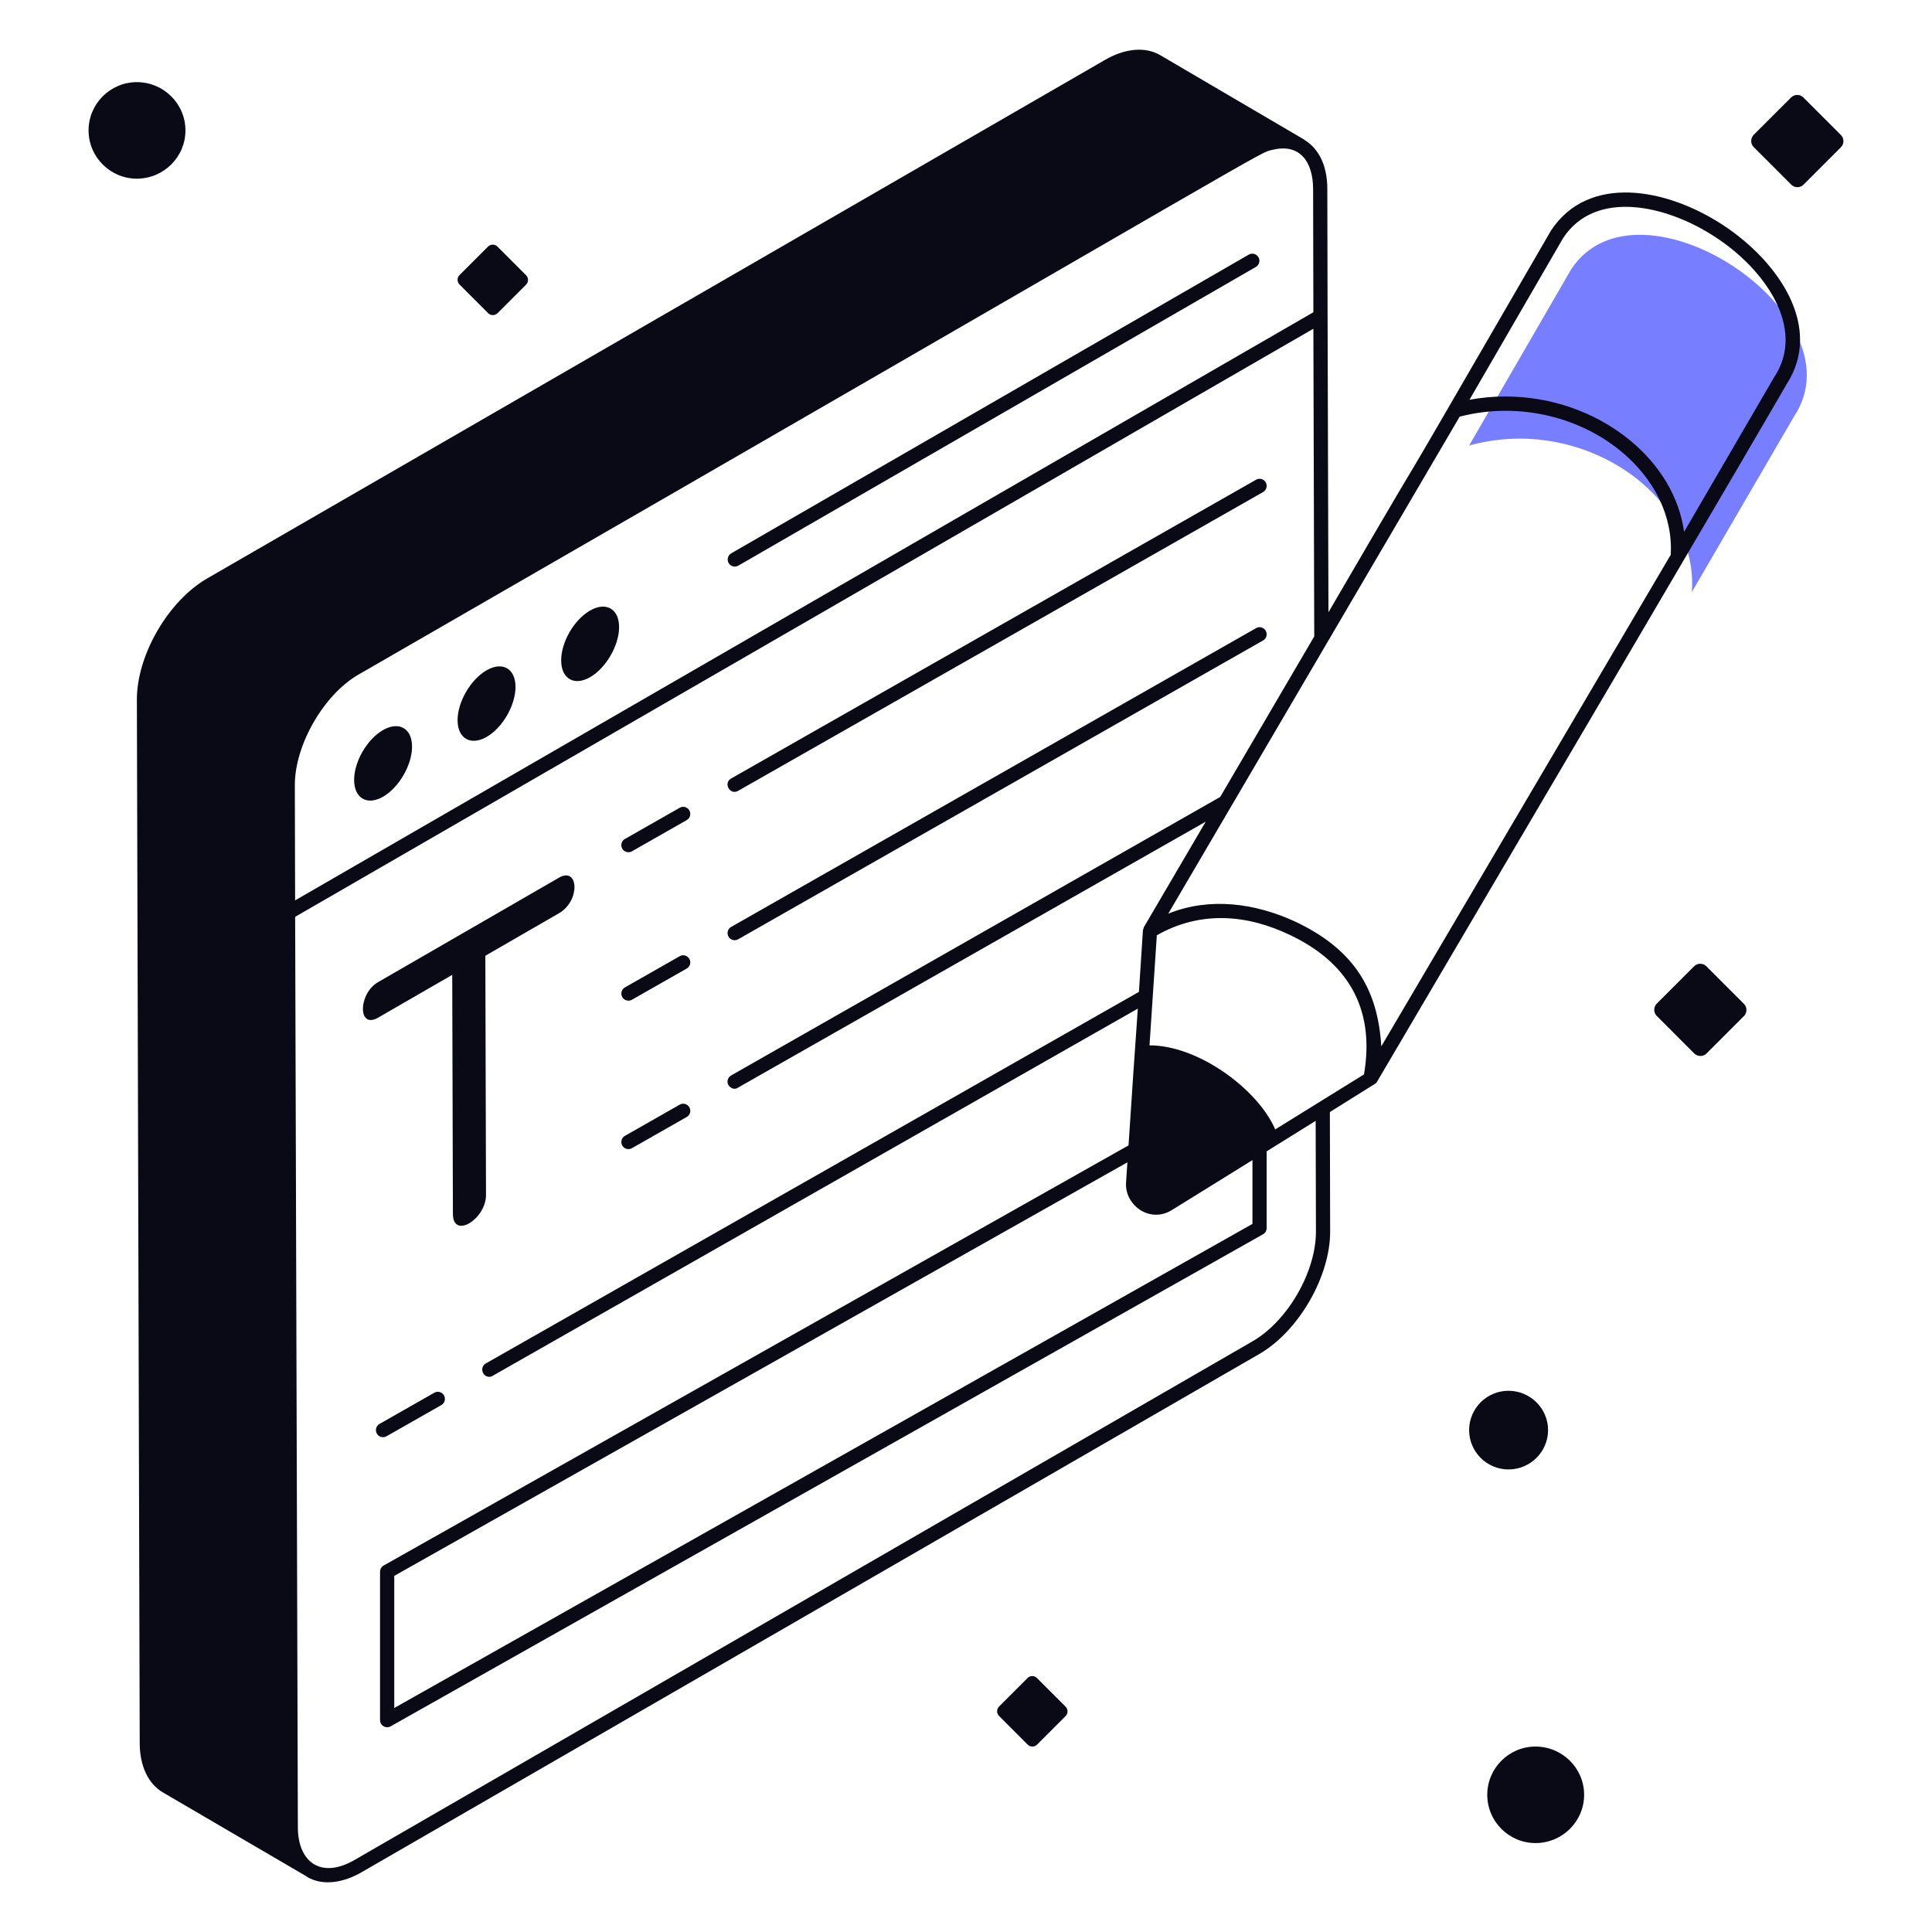 <svg width="164" height="164" viewBox="0 0 164 164" fill="none" xmlns="http://www.w3.org/2000/svg">
<path d="M152.32 35.302L143.62 50.246C143.614 50.247 143.614 50.247 143.614 50.247C144.215 42.016 134.299 35.149 124.709 37.821L133.368 22.867C139.053 14.203 158.005 26.639 152.32 35.302Z" fill="#777EFF"/>
<path d="M32.504 61.978C31.158 62.755 30.056 64.649 30.061 66.211C30.066 67.773 31.175 68.405 32.521 67.628C33.867 66.851 34.982 64.934 34.977 63.372C34.974 61.81 33.85 61.201 32.504 61.978ZM41.299 56.901C39.953 57.678 38.838 59.579 38.842 61.141C38.846 62.703 39.969 63.328 41.315 62.551C42.661 61.773 43.764 59.864 43.759 58.303C43.754 56.741 42.645 56.124 41.299 56.901ZM50.08 51.831C48.734 52.608 47.632 54.502 47.636 56.064C47.64 57.626 48.751 58.258 50.096 57.481C51.442 56.704 52.558 54.787 52.553 53.225C52.549 51.663 51.425 51.054 50.08 51.831ZM106.003 21.613L62.071 46.97C61.783 47.137 61.685 47.507 61.849 47.794C62.02 48.085 62.389 48.179 62.674 48.015L106.606 22.659C106.893 22.492 106.992 22.122 106.827 21.835C106.656 21.545 106.286 21.448 106.003 21.613ZM38.388 82.753L38.446 103.051C38.451 105.214 41.261 103.494 41.255 101.429L41.198 81.131L47.454 77.518C49.281 76.465 49.123 73.536 47.445 74.505L32.09 83.371C30.401 84.344 30.355 87.393 32.098 86.384L38.388 82.753ZM62.66 67.13L107.218 41.769C107.508 41.607 107.607 41.237 107.442 40.947C107.277 40.655 106.905 40.554 106.62 40.724L62.061 66.085C61.719 66.277 61.692 66.635 61.837 66.897C61.985 67.164 62.309 67.332 62.66 67.13ZM53.644 72.263L58.293 69.615C58.583 69.453 58.682 69.083 58.517 68.793C58.352 68.501 57.98 68.4 57.695 68.57L53.046 71.217C52.756 71.379 52.657 71.749 52.822 72.039C52.987 72.331 53.358 72.427 53.644 72.263ZM62.66 79.731L107.218 54.367C107.508 54.205 107.607 53.835 107.442 53.545C107.277 53.253 106.905 53.152 106.62 53.322L62.061 78.685C61.772 78.848 61.673 79.218 61.838 79.507C62.003 79.8 62.374 79.895 62.66 79.731ZM53.644 84.863L58.293 82.216C58.583 82.053 58.682 81.683 58.517 81.394C58.352 81.102 57.98 81.003 57.695 81.17L53.046 83.817C52.756 83.98 52.657 84.35 52.822 84.639C52.987 84.932 53.358 85.028 53.644 84.863ZM53.644 97.464L58.293 94.816C58.583 94.654 58.682 94.284 58.517 93.994C58.352 93.702 57.98 93.603 57.695 93.771L53.046 96.418C52.756 96.58 52.657 96.95 52.822 97.24C52.987 97.532 53.358 97.628 53.644 97.464ZM32.812 121.918L37.463 119.271C37.753 119.108 37.852 118.739 37.687 118.449C37.522 118.157 37.15 118.055 36.865 118.225L32.214 120.872C31.924 121.035 31.825 121.405 31.99 121.694C32.155 121.987 32.526 122.082 32.812 121.918Z" fill="#090A15"/>
<path d="M146.249 19.098C141.446 15.946 134.823 14.751 131.654 19.578C112.689 52.332 125.873 29.496 112.767 51.974L112.694 26.867C112.694 26.62 112.669 15.341 112.671 16.039C112.671 14.37 112.148 12.736 110.711 11.862C110.705 11.858 110.705 11.85 110.699 11.846C110.692 11.841 110.688 11.837 110.681 11.834L98.473 4.674C97.22 3.947 95.515 4.097 93.805 5.082L17.639 49.071C14.303 50.966 11.57 55.628 11.619 59.495C11.7 89.416 11.759 110.883 11.86 147.953C11.86 149.894 12.578 151.425 13.831 152.155L25.989 159.26C26.017 159.277 26.036 159.305 26.064 159.322C27.483 160.16 29.289 159.749 30.719 158.912L106.882 114.945C110.234 113.016 112.936 108.337 112.911 104.502L112.887 94.397C113.13 94.245 116.992 91.832 116.747 91.985C116.795 91.961 116.843 91.913 116.867 91.865C151.648 32.789 151.786 32.39 151.645 32.632C154.786 27.82 151.039 22.24 146.249 19.098ZM117.253 88.823C116.966 84.11 115.063 80.608 109.842 78.184C106.528 76.678 102.717 76.139 99.213 77.539C99.213 77.561 99.191 77.561 99.167 77.561C99.167 77.561 99.167 77.562 99.167 77.561L123.905 35.37C128.626 34.133 133.844 35.232 137.566 38.281C140.472 40.66 142.012 43.865 141.822 47.092C108.153 104.28 119.765 84.556 117.253 88.823ZM150.608 32.005L142.954 45.148C142.558 42.247 140.941 39.485 138.331 37.349C135.392 34.944 131.6 33.656 127.787 33.656C126.767 33.656 125.745 33.747 124.737 33.936C124.878 33.691 133.193 19.339 132.688 20.211C135.427 16.027 141.489 17.409 145.591 20.114C149.759 22.806 153.344 27.834 150.625 31.986C150.625 31.986 150.624 31.987 150.624 31.988C150.616 31.996 150.608 32.005 150.608 32.005ZM111.488 26.506L25.051 76.429C25.051 76.186 25.026 65.988 25.028 66.638C25.028 63.202 27.505 58.946 30.435 57.26C110.77 10.965 106.692 13.049 108.044 12.713C110.328 12.159 111.465 13.723 111.465 16.063C111.465 16.306 111.49 27.199 111.488 26.506ZM111.705 104.502C111.73 107.951 109.293 112.172 106.279 113.884L30.116 157.874C27.247 159.543 25.284 158.066 25.284 155.094L25.054 77.826L111.488 27.905L111.561 54.024L103.578 67.65L62.072 91.286C61.782 91.454 61.661 91.816 61.831 92.106C62.02 92.41 62.393 92.516 62.65 92.323L102.348 69.749C101.75 70.768 96.794 79.225 97.111 78.685L97.091 78.718C97.074 78.746 97.084 78.778 97.073 78.807C97.051 78.869 97.018 78.931 97.018 78.986C96.972 79.7 96.662 84.468 96.681 84.171V84.195L41.234 115.741C40.944 115.91 40.848 116.272 41.017 116.561C41.114 116.754 41.331 116.874 41.524 116.874C41.62 116.874 41.74 116.85 41.837 116.778L96.585 85.618C96.046 93.231 96.308 89.682 95.797 97.227L32.567 132.891C32.378 132.997 32.261 133.2 32.261 133.416V146.017C32.261 146.48 32.761 146.767 33.16 146.542L107.216 104.772C107.404 104.666 107.522 104.463 107.522 104.247V97.731C107.976 97.449 111.935 94.987 111.682 95.145L111.705 104.502ZM95.586 100.389C95.459 102.28 97.581 103.88 99.467 102.723L99.472 102.72C101.922 101.202 103.649 100.132 106.316 98.478V103.893L33.467 144.985V133.77L95.7 98.666L95.586 100.389ZM108.248 95.872C106.803 92.495 101.747 88.73 97.577 88.736C97.594 88.489 98.215 79.144 98.199 79.391C101.899 77.293 105.859 77.599 109.581 79.406C114.231 81.634 116.774 85.437 115.784 91.203C115.531 91.359 108.004 96.022 108.248 95.872ZM15.742 11.069C15.742 8.811 13.892 6.973 11.616 6.973C9.357 6.973 7.519 8.811 7.519 11.069C7.519 13.328 9.357 15.166 11.616 15.166C13.892 15.166 15.742 13.328 15.742 11.069ZM130.343 148.258C128.086 148.258 126.248 150.096 126.248 152.355C126.248 154.613 128.086 156.451 130.343 156.451C132.62 156.451 134.47 154.613 134.47 152.355C134.47 150.096 132.62 148.258 130.343 148.258ZM131.409 121.396C131.409 119.556 129.902 118.058 128.047 118.058C126.206 118.058 124.708 119.556 124.708 121.396C124.708 123.237 126.206 124.734 128.047 124.734C129.902 124.734 131.409 123.237 131.409 121.396ZM144.85 82.026C144.71 81.887 144.524 81.809 144.326 81.809C144.129 81.809 143.944 81.887 143.802 82.028L140.638 85.192C140.348 85.481 140.348 85.951 140.638 86.24L143.814 89.421C143.958 89.56 144.144 89.638 144.342 89.638C144.54 89.638 144.728 89.562 144.866 89.421L148.032 86.255C148.322 85.967 148.322 85.496 148.032 85.207L144.85 82.026ZM156.264 11.457L153.086 8.278C152.944 8.137 152.759 8.059 152.561 8.059C152.362 8.059 152.178 8.137 152.036 8.278L148.87 11.441C148.58 11.731 148.58 12.203 148.87 12.491L152.052 15.671C152.189 15.812 152.378 15.889 152.576 15.889C152.773 15.889 152.962 15.812 153.1 15.671L156.264 12.506C156.554 12.217 156.554 11.746 156.264 11.457ZM88.023 142.443C87.916 142.336 87.775 142.276 87.623 142.276C87.472 142.276 87.331 142.336 87.222 142.444L84.806 144.861C84.585 145.082 84.585 145.441 84.806 145.662L87.232 148.092C87.341 148.198 87.484 148.258 87.635 148.258C87.785 148.258 87.929 148.199 88.035 148.092L90.454 145.673C90.675 145.453 90.675 145.093 90.454 144.872L88.023 142.443ZM41.434 26.582C41.544 26.689 41.686 26.748 41.837 26.748C41.988 26.748 42.131 26.689 42.237 26.582L44.656 24.164C44.878 23.944 44.878 23.584 44.656 23.362L42.227 20.933C42.118 20.826 41.977 20.767 41.825 20.767C41.675 20.767 41.533 20.826 41.425 20.934L39.008 23.351C38.787 23.572 38.787 23.931 39.008 24.152L41.434 26.582Z" fill="#090A15"/>
</svg>

